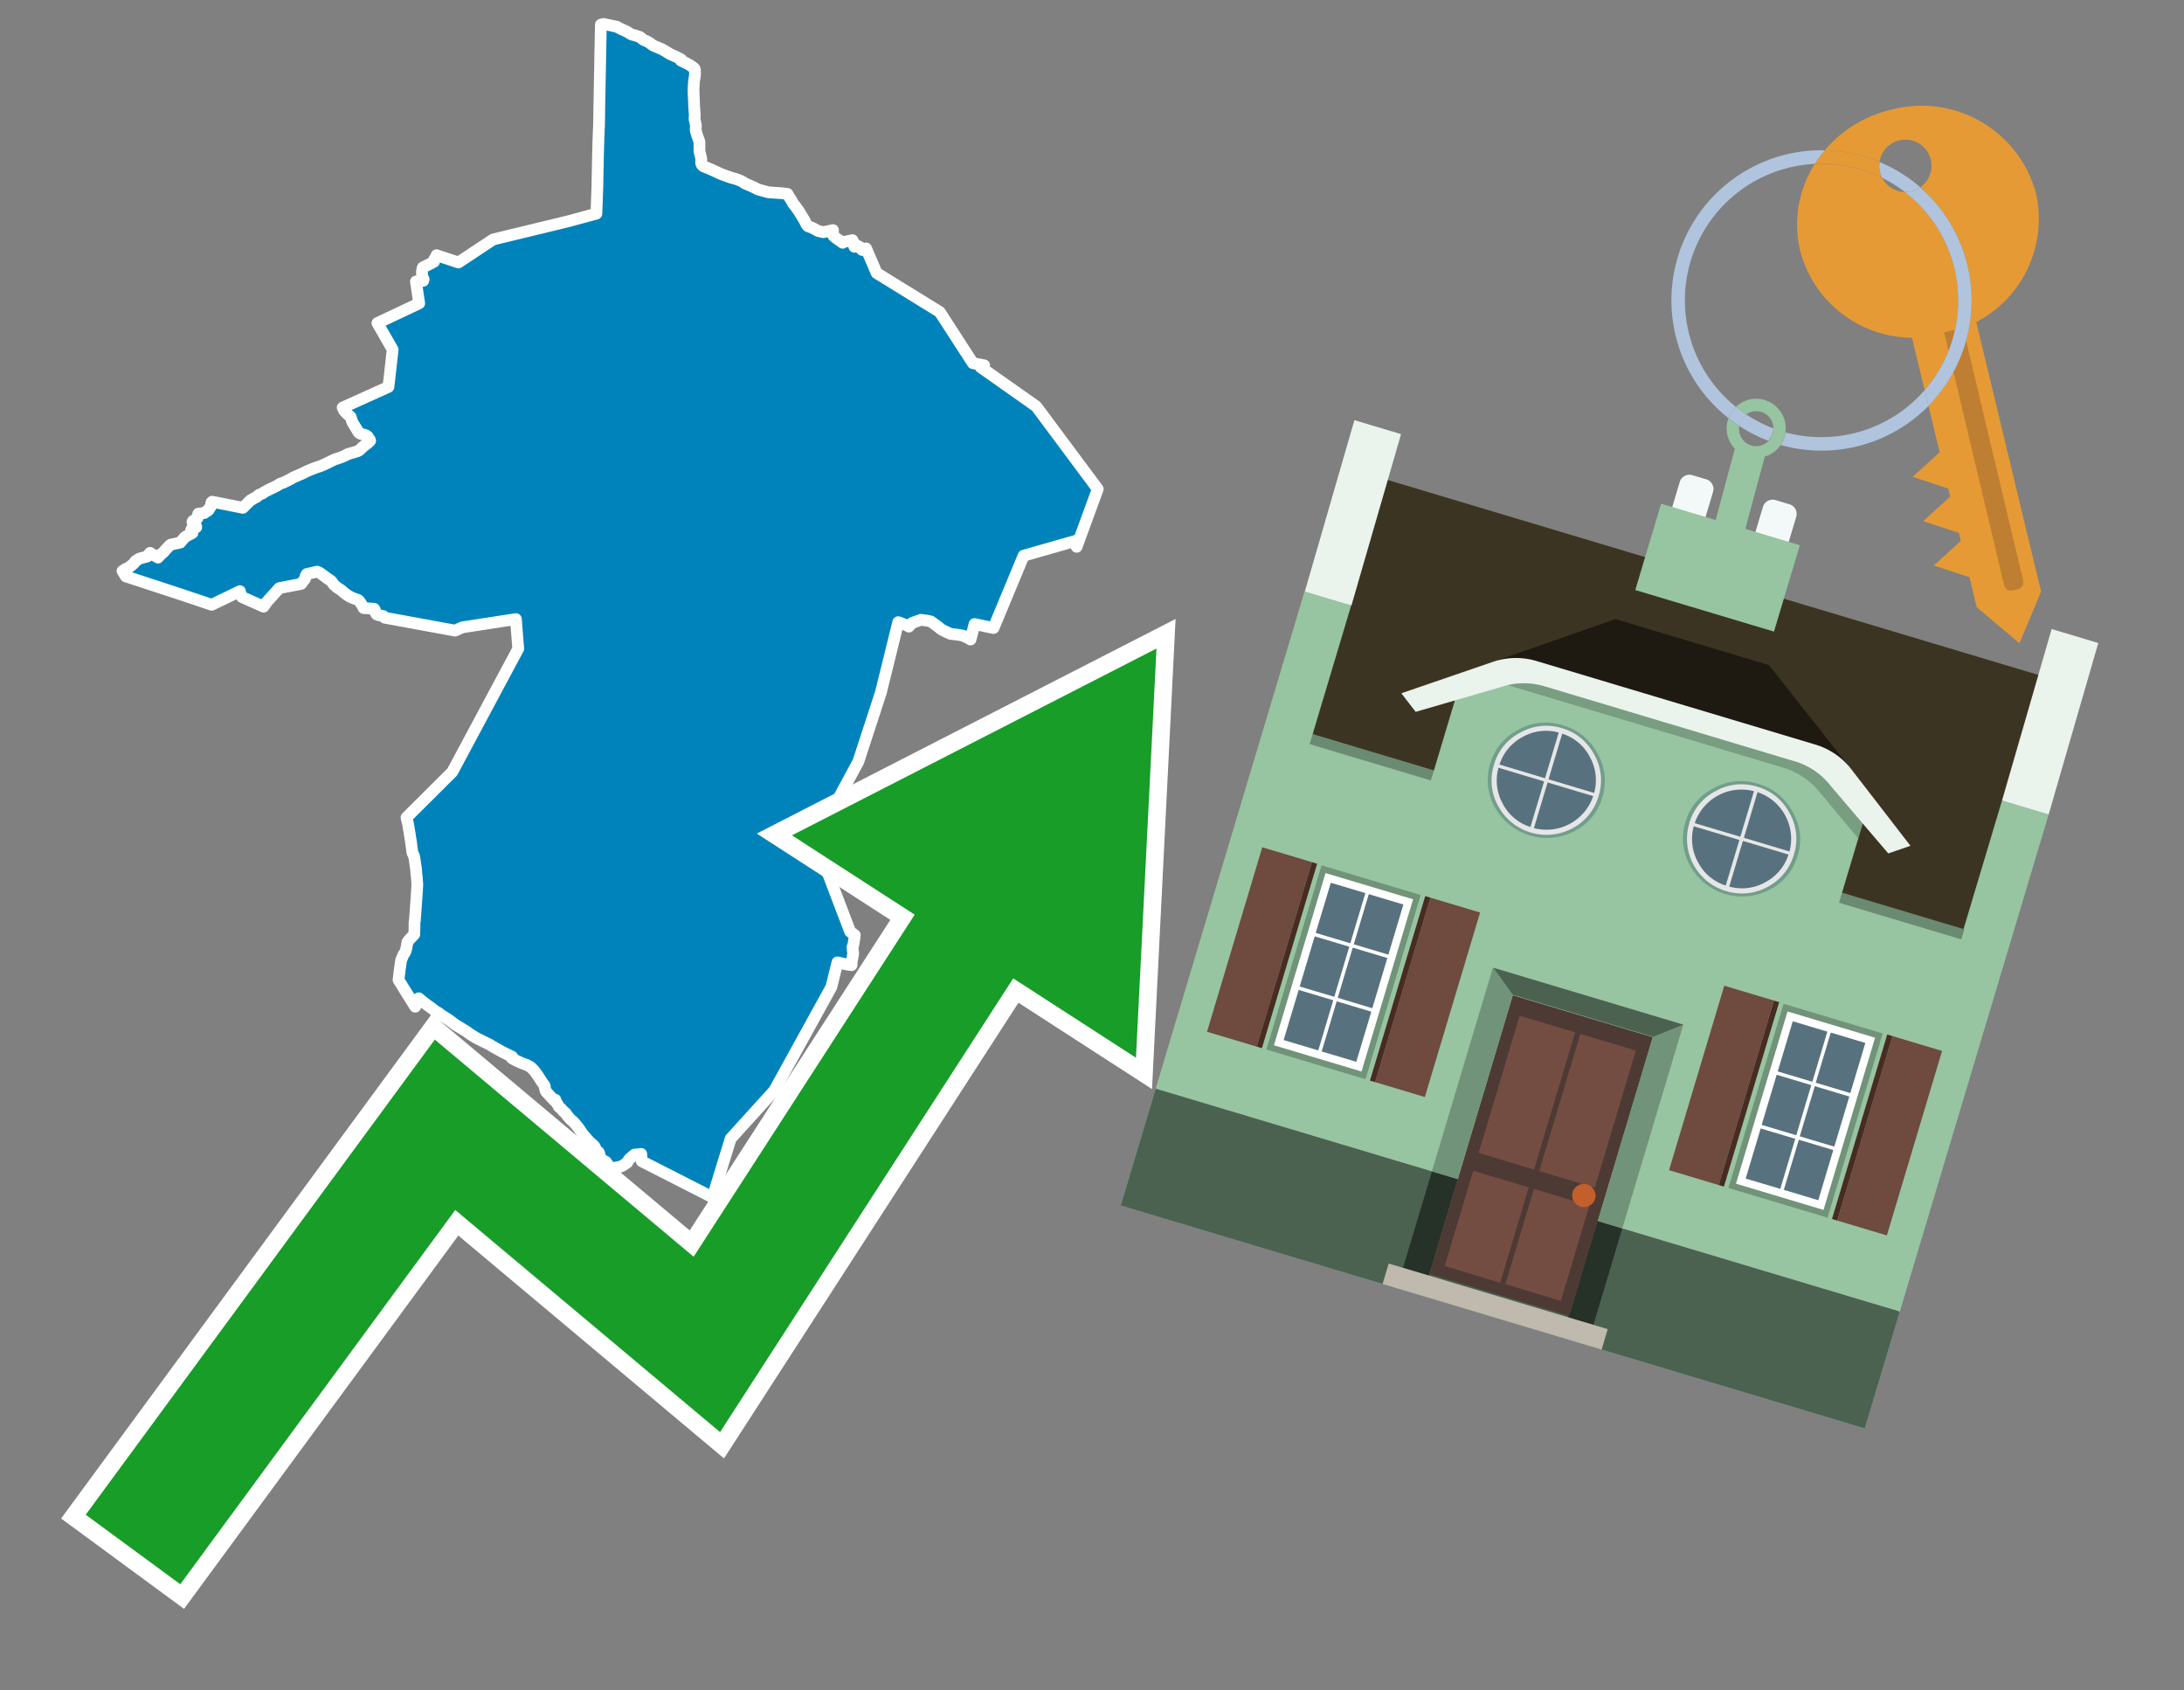 <svg id="Text" xmlns="http://www.w3.org/2000/svg" width="93.05" height="72" viewBox="0 0 93.05 72"><rect x="0" y="0" width="93.05" height="72" fill="#808080" stroke="none"/><polygon points="26.29,1.14 26.33,1.17 26.39,1.2 26.71,1.35 26.78,1.39 26.87,1.45 26.95,1.48 27.1,1.52 27.27,1.58 27.39,1.68 27.44,1.71 27.52,1.74 27.6,1.78 27.65,1.81 27.75,1.88 27.8,1.92 27.9,1.97 28.21,2.1 28.26,2.13 28.35,2.18 28.48,2.26 28.54,2.3 28.61,2.33 28.81,2.42 29.02,2.53 29.01,2.58 29.24,2.69 29.33,2.74 29.4,2.78 29.53,2.87 29.58,2.91 29.6,2.95 29.61,2.98 29.61,3.11 29.61,3.17 29.61,3.2 29.57,3.45 29.55,3.76 29.55,3.95 29.56,4.17 29.57,4.37 29.57,4.47 29.6,4.9 29.6,4.98 29.59,5.02 29.59,5.08 29.6,5.11 29.65,5.34 29.64,5.5 29.65,5.59 29.7,5.76 29.79,6.01 29.8,6.06 29.8,6.12 29.8,6.18 29.8,6.28 29.8,6.37 29.8,6.44 29.87,6.72 29.88,6.8 29.87,6.92 29.88,6.97 29.9,7.02 29.93,7.05 29.98,7.09 30.06,7.12 30.28,7.21 30.71,7.41 31.15,7.57 31.31,7.61 31.4,7.64 31.55,7.7 31.65,7.75 31.72,7.8 31.78,7.83 31.87,7.87 32.06,7.95 32.3,8.07 32.73,8.19 33.31,8.23 33.55,8.26 33.65,8.43 33.73,8.55 33.77,8.64 33.8,8.68 33.89,8.79 33.93,8.85 34.04,9 34.27,9.38 34.36,9.56 34.39,9.6 34.43,9.64 34.57,9.69 34.66,9.73 34.73,9.77 34.86,9.84 35.08,9.89 35.49,9.8 35.49,9.94 35.49,9.99 35.5,10.02 35.51,10.05 35.66,10.17 35.81,10.27 35.9,10.34 35.97,10.3 36.32,10.23 36.39,10.38 36.39,10.42 36.39,10.48 36.4,10.51 36.5,10.45 36.68,10.55 36.7,10.62 36.74,10.65 36.9,10.58 37.35,11.63 40.04,13.29 41.45,15.47 41.93,15.56 41.78,15.64 44.15,17.31 46.77,20.83 45.87,23.29 45.85,23.03 43.61,23.67 42.33,26.75 41.52,26.58 41.35,27.24 41.23,27.17 41.12,27.12 41.02,27.07 40.77,27.03 40.5,27 40.39,26.95 40.26,26.89 40.11,26.81 39.92,26.66 39.66,26.47 39.52,26.44 39.24,26.4 38.87,26.53 38.72,26.69 38.62,26.63 38.27,26.5 37.53,29.5 36.57,32.44 34.52,36.24 35.16,36.9 36.22,39.68 36.42,39.83 36.41,39.92 36.37,40.16 36.36,40.22 36.35,40.27 36.32,40.34 36.33,40.45 36.34,40.53 36.35,40.61 36.32,40.79 36.29,40.95 36.28,41.11 36.08,41.08 35.68,40.99 35.42,42.04 32.99,46.45 31.13,48.5 30.36,51 27.34,49.46 27.32,49.15 27.03,49.18 26.88,49.31 26.8,49.38 26.72,49.52 26.6,49.6 26.54,49.64 26.48,49.67 26.4,49.7 26.03,49.77 25.86,49.56 25.82,49.49 25.67,49.41 25.6,49.35 25.55,49.21 25.52,49.1 25.5,49.07 25.44,49.04 25.4,49.01 25.38,48.97 25.37,48.91 25.35,48.87 25.33,48.83 25.29,48.79 25.23,48.73 25.13,48.65 25.1,48.62 25.05,48.56 24.83,48.31 24.64,48.03 24.59,47.97 24.55,47.92 24.43,47.78 24.33,47.7 24.3,47.67 24.24,47.6 24.16,47.51 24.12,47.44 24.1,47.41 24.02,47.35 23.93,47.25 23.89,47.21 23.81,47.14 23.76,47.04 23.71,46.97 23.69,46.93 23.66,46.84 23.61,46.87 23.26,46.49 23.22,46.38 23.21,46.28 23.2,46.24 23.18,46.21 23.12,46.13 22.89,45.78 22.75,45.59 22.63,45.47 22.59,45.44 22.44,45.36 22.27,45.3 21.98,45.17 21.91,45.13 21.82,45.08 21.79,45.05 21.82,45.01 21.41,44.81 21,44.58 20.8,44.46 20.73,44.43 20.57,44.35 20.41,44.27 20.31,44.22 20.26,44.19 20.03,44.05 19.88,43.94 19.39,43.64 19.14,43.45 18.94,43.32 18.87,43.28 18.81,43.24 18.68,43.14 18.52,43.05 18.49,43.02 18.41,42.96 18.35,42.91 18.19,42.8 18.05,42.69 17.96,42.62 17.84,42.52 17.79,42.55 17.74,42.58 17.65,42.66 17.69,42.88 16.98,41.74 17.03,41.31 17.09,40.9 17.19,40.66 17.26,40.56 17.29,40.48 17.31,40.41 17.36,40.13 17.4,40.07 17.44,40.02 17.65,39.8 17.66,39.52 17.66,39.47 17.66,39.4 17.66,39.31 17.68,39.16 17.73,38.45 17.74,38.32 17.75,38.17 17.76,38.02 17.78,37.69 17.76,37.39 17.74,37.22 17.73,37.06 17.72,36.97 17.69,36.78 17.66,36.57 17.65,36.52 17.63,36.44 17.59,36.36 17.57,36.32 17.51,35.86 17.43,35.36 17.38,35.07 17.32,34.82 19.27,32.88 22.08,27.63 21.98,26.37 19.7,26.72 19.39,26.86 16.39,26.31 16.37,26.27 16.33,26.24 16.12,26.2 16.05,26.17 16,26.1 15.98,26 15.97,25.97 15.94,25.93 15.49,25.9 15.48,25.87 15.44,25.8 15.34,25.64 15.3,25.59 15.25,25.55 15.13,25.51 15,25.46 14.88,25.4 14.73,25.3 14.67,25.25 14.63,25.22 14.54,25.14 14.48,25.1 14.34,25.01 14.29,24.96 14.24,24.92 14.17,24.83 14.14,24.78 14.09,24.73 13.91,24.61 13.64,24.41 13.59,24.38 13.51,24.35 13.07,24.45 13.03,24.52 13.01,24.58 12.99,24.66 12.83,24.87 11.9,25.05 11.33,25.68 11.31,25.73 11.23,25.84 10.31,25.43 10.27,25.37 10.22,25.18 9.02,25.76 7.74,25.33 5.36,24.55 5.22,24.32 5.34,24.24 5.45,24.19 5.53,24.14 5.58,24.1 5.7,24 5.73,23.96 5.77,23.9 5.84,23.86 5.89,23.82 5.95,23.79 6.28,23.7 6.39,23.55 6.73,23.75 6.83,23.64 6.88,23.59 6.98,23.51 7,23.48 7.06,23.41 7.13,23.34 7.21,23.25 7.27,23.2 7.68,23.11 7.7,23.08 7.88,22.88 7.94,22.84 8.2,22.7 8.17,22.66 8.15,22.63 8.14,22.59 8.15,22.56 8.17,22.52 8.22,22.49 8.36,22.46 8.36,22.43 8.35,22.4 8.29,22.35 8.26,22.32 8.23,22.27 8.2,22.23 8.22,22.19 8.34,22.12 8.39,22.09 8.42,22.06 8.43,21.95 8.45,21.88 8.71,21.85 8.76,21.8 8.83,21.77 8.89,21.72 8.9,21.69 8.91,21.66 8.97,21.6 8.99,21.56 9,21.51 9,21.43 9.01,21.4 9.04,21.37 10.35,21.63 10.64,21.34 10.67,21.31 10.75,21.27 10.82,21.22 10.91,21.18 10.96,21.15 11,21.1 11.07,21.06 11.18,21.02 11.26,20.96 11.41,20.88 11.82,20.68 11.94,20.6 12.07,20.56 12.39,20.4 12.44,20.37 12.49,20.34 12.76,20.22 12.84,20.19 13.08,20.07 13.27,19.99 13.45,19.92 13.66,19.85 13.8,19.79 13.89,19.75 14.17,19.61 14.23,19.58 14.32,19.55 14.53,19.48 14.74,19.39 14.8,19.35 14.89,19.32 15,19.29 15.23,19.22 15.31,19.18 15.34,19.15 15.38,19.11 15.44,19.05 15.62,18.91 15.74,18.81 15.77,18.77 15.75,18.72 15.72,18.69 15.69,18.63 15.67,18.6 15.64,18.57 15.59,18.54 15.5,18.51 15.37,18.48 15.3,18.44 15.24,18.36 15.22,18.32 15.04,18.03 15.02,17.99 15,17.95 14.96,17.81 14.94,17.76 14.77,17.61 14.66,17.49 14.6,17.36 16.55,16.48 16.73,14.89 16.08,13.76 17.86,12.92 17.72,11.99 18.03,11.96 18.05,11.9 18.02,11.84 18.01,11.81 18,11.78 17.98,11.68 17.98,11.53 17.99,11.5 18,11.43 18.02,11.39 18.32,11.24 18.49,11.15 18.48,11.11 18.49,11.07 18.57,10.95 18.59,10.9 18.6,10.87 19.53,11.18 21.01,10.2 24.19,9.43 25.41,9.1 25.45,7.99 25.48,6.51 25.5,5.84 25.52,5.37 25.53,4.93 25.53,4.83 25.53,4.75 25.6,1.05 25.71,1.02 " fill="#0083ba" stroke="#fff" stroke-linejoin="round" stroke-width="0.5"/><polygon points="49.272 27.624 33.741 35.58 38.97 38.959 29.553 53.529 18.525 44.281 3.652 64.518 7.681 67.479 19.396 51.538 30.678 60.999 43.169 41.673 48.398 45.053 49.272 27.624" fill="none" stroke="#fff" stroke-miterlimit="10" stroke-width="1.5"/><polygon points="49.272 27.624 33.741 35.58 38.97 38.959 29.553 53.529 18.525 44.281 3.652 64.518 7.681 67.479 19.396 51.538 30.678 60.999 43.169 41.673 48.398 45.053 49.272 27.624" fill="#179d28"/><path d="M80.19,7.577a1.16,1.16,0,0,1-.094-.251,1.114,1.114,0,0,1-.018-.429A6.367,6.367,0,0,0,77.743,6.4a5.269,5.269,0,0,0-.423.577c.1,0,.192-.007.288-.007A5.794,5.794,0,0,1,80.19,7.577Z" fill="#e69a35"/><path d="M77.608,6.4A6.394,6.394,0,0,0,73.64,17.81a1.26,1.26,0,0,1,.317-.48A5.821,5.821,0,0,1,77.32,6.981a5.269,5.269,0,0,1,.423-.577Z" fill="#b0c4de"/><path d="M84.2,13.72a4.962,4.962,0,0,0,2.545-5.48,5.047,5.047,0,0,0-6.179-3.566A5.322,5.322,0,0,0,77.743,6.4a6.367,6.367,0,0,1,2.335.493,1.114,1.114,0,1,1,1.736,1.084,6.392,6.392,0,0,1,.347,9.3l.479,1.985-.438.4-.716.648.92.3.6.2.082.341-.438.4-.716.648.92.3.605.2.082.341-.438.4-.716.649.92.3.605.2.307,1.274,1.821,1.534.921-2.2Z" fill="#e69a35"/><path d="M81.154,8.179a1.115,1.115,0,0,1-.964-.6,5.794,5.794,0,0,0-2.582-.6c-.1,0-.192,0-.288.007a4.783,4.783,0,0,0-.625,3.685,4.962,4.962,0,0,0,4.765,3.715L82,16.617a5.82,5.82,0,0,0-.846-8.438Z" fill="#e69a35"/><path d="M74.1,18.142a6.386,6.386,0,0,0,1.232.63.73.73,0,0,0,.224-.527h0a5.783,5.783,0,0,1-1.159-.593A.733.733,0,0,0,74.1,18.142Z" fill="#b0c4de"/><path d="M74.4,17.652q-.228-.152-.44-.322a1.26,1.26,0,0,0-.317.48c.148.117.3.228.46.332A.733.733,0,0,1,74.4,17.652Z" fill="#b0c4de"/><path d="M74.824,16.984a1.257,1.257,0,0,0-.867.346c.141.114.288.222.44.322a.731.731,0,0,1,1.159.593h0a.732.732,0,1,1-1.463,0,.7.7,0,0,1,.007-.1c-.158-.1-.312-.215-.46-.332a1.258,1.258,0,0,0,.273,1.3l-.979,3.635,1.275.341.98-3.639a1.266,1.266,0,0,0,.681-.5,1.249,1.249,0,0,0,.2-.538,1.328,1.328,0,0,0,.012-.168A1.262,1.262,0,0,0,74.824,16.984Z" fill="#97c4a1"/><path d="M85.974,25.1l-.226.053a.3.3,0,0,1-.362-.223l-2.56-10.777.81-.193L86.2,24.736A.3.3,0,0,1,85.974,25.1Z" fill="#bf7f32"/><path d="M80.1,7.326a1.16,1.16,0,0,0,.094.251,5.833,5.833,0,0,1,.964.6,1.137,1.137,0,0,0,.287-.031,1.108,1.108,0,0,0,.373-.167A6.371,6.371,0,0,0,80.078,6.9,1.114,1.114,0,0,0,80.1,7.326Z" fill="#b0c4de"/><path d="M77.608,18.618a5.836,5.836,0,0,1-1.534-.2,1.24,1.24,0,0,1-.2.537,6.4,6.4,0,0,0,6.291-1.666L82,16.617A5.807,5.807,0,0,1,77.608,18.618Z" fill="#b0c4de"/><path d="M81.814,7.981a1.108,1.108,0,0,1-.373.167,1.137,1.137,0,0,1-.287.031A5.82,5.82,0,0,1,82,16.617l.161.667a6.392,6.392,0,0,0-.347-9.3Z" fill="#b0c4de"/><polygon points="83.79 39.753 55.78 31.364 58.988 20.404 86.964 28.783 83.79 39.753 83.79 39.753" fill="#3c3422" fill-rule="evenodd"/><polygon points="81.705 53.32 87.284 34.692 85.297 34.097 83.656 39.575 55.926 31.269 57.567 25.791 55.579 25.196 47.746 51.348 79.451 60.844 81.705 53.32" fill="#97c4a1" fill-rule="evenodd"/><rect x="69.522" y="21.148" width="0.444" height="28.983" transform="translate(15.592 92.226) rotate(-73.326)" opacity="0.3"/><polygon points="87.284 34.692 85.297 34.097 87.411 26.793 89.398 27.388 87.284 34.692 87.284 34.692" fill="#eaf3ec" fill-rule="evenodd"/><polygon points="57.578 25.794 55.591 25.199 57.705 17.896 59.692 18.491 57.578 25.794 57.578 25.794" fill="#eaf3ec" fill-rule="evenodd"/><polygon points="79.451 60.844 80.943 55.865 49.238 46.369 47.747 51.348 79.451 60.844 79.451 60.844" fill="#4c6251" fill-rule="evenodd"/><path d="M71.566,20.528l-.522,1.743,1.418.425.523-1.744a.432.432,0,0,0-.289-.536l-.593-.177A.431.431,0,0,0,71.566,20.528Z" fill="#f3f9f8" fill-rule="evenodd"/><path d="M75.111,21.589l-.522,1.743,1.418.425.522-1.743a.43.43,0,0,0-.289-.536l-.593-.178A.43.43,0,0,0,75.111,21.589Z" fill="#f3f9f8" fill-rule="evenodd"/><polygon points="75.368 28.329 68.829 26.37 63.807 28.121 78.733 32.591 75.368 28.329" fill="#1e1a11"/><polygon points="78.248 32.422 64.442 28.287 62.236 28.998 60.064 36.247 77.453 41.455 79.651 34.116 78.248 32.422" fill="#97c4a1"/><path d="M77.74,32.516S65.088,28.725,65,28.7l-.938.43,11.892,3.562a3.175,3.175,0,0,1,1.532,1l1.685,2.02.327-1.09Z" fill-rule="evenodd" opacity="0.2"/><path d="M77.35,31.716,65.458,28.154a3.041,3.041,0,0,0-1.854.037l-3.9,1.339.611.79,3.626-1.054a3.045,3.045,0,0,1,1.855-.037l10.673,3.2A3.028,3.028,0,0,1,78,33.477l2.45,2.874.945-.325-2.518-3.26A3.036,3.036,0,0,0,77.35,31.716Z" fill="#eaf3ec"/><polygon points="76.683 23.223 70.773 21.453 69.671 25.132 75.581 26.902 76.683 23.223 76.683 23.223" fill="#97c4a1" fill-rule="evenodd"/><g id="Symbol_9_0_Layer2_0_MEMBER_8_MEMBER_21_MEMBER_0_FILL" data-name="Symbol 9 0 Layer2 0 MEMBER 8 MEMBER 21 MEMBER 0 FILL"><path d="M66.584,30.892a2.39,2.39,0,0,0-1.891.189,2.317,2.317,0,0,0-1.2,1.448A2.345,2.345,0,0,0,63.7,34.4a2.528,2.528,0,0,0,3.367,1.008,2.339,2.339,0,0,0,1.2-1.447,2.313,2.313,0,0,0-.208-1.87A2.394,2.394,0,0,0,66.584,30.892Z" fill="#729d8c"/></g><g id="Symbol_9_0_Layer2_0_MEMBER_8_MEMBER_21_MEMBER_1_FILL" data-name="Symbol 9 0 Layer2 0 MEMBER 8 MEMBER 21 MEMBER 1 FILL"><path d="M66.547,31.016a2.241,2.241,0,0,0-1.769.185,2.213,2.213,0,0,0-1.127,1.376,2.239,2.239,0,0,0,.185,1.768,2.341,2.341,0,0,0,3.145.942,2.234,2.234,0,0,0,1.126-1.376,2.207,2.207,0,0,0-.185-1.768A2.237,2.237,0,0,0,66.547,31.016Z" fill="#e6e6e6"/></g><g id="Symbol_9_0_Layer2_0_MEMBER_8_MEMBER_21_MEMBER_2_MEMBER_0_FILL" data-name="Symbol 9 0 Layer2 0 MEMBER 8 MEMBER 21 MEMBER 2 MEMBER 0 FILL"><path d="M65.787,33.284,63.843,32.7a2.036,2.036,0,0,0,.186,1.539,2.015,2.015,0,0,0,1.175.986Z" fill="#58717f"/></g><g id="Symbol_9_0_Layer2_0_MEMBER_8_MEMBER_21_MEMBER_2_MEMBER_1_FILL" data-name="Symbol 9 0 Layer2 0 MEMBER 8 MEMBER 21 MEMBER 2 MEMBER 1 FILL"><path d="M65.827,33.148l.582-1.944a2.01,2.01,0,0,0-1.523.178,2.037,2.037,0,0,0-1,1.183Z" fill="#58717f"/></g><g id="Symbol_9_0_Layer2_0_MEMBER_8_MEMBER_21_MEMBER_2_MEMBER_2_FILL" data-name="Symbol 9 0 Layer2 0 MEMBER 8 MEMBER 21 MEMBER 2 MEMBER 2 FILL"><path d="M67.878,33.91l-1.943-.582-.582,1.944a2.1,2.1,0,0,0,2.525-1.362Z" fill="#58717f"/></g><g id="Symbol_9_0_Layer2_0_MEMBER_8_MEMBER_21_MEMBER_2_MEMBER_3_FILL" data-name="Symbol 9 0 Layer2 0 MEMBER 8 MEMBER 21 MEMBER 2 MEMBER 3 FILL"><path d="M66.558,31.249l-.582,1.943,1.943.582a2.031,2.031,0,0,0-.186-1.539A2.009,2.009,0,0,0,66.558,31.249Z" fill="#58717f"/></g><g id="Symbol_9_0_Layer2_0_MEMBER_8_MEMBER_21_MEMBER_0_FILL-2" data-name="Symbol 9 0 Layer2 0 MEMBER 8 MEMBER 21 MEMBER 0 FILL"><path d="M74.9,33.384a2.4,2.4,0,0,0-1.891.189,2.316,2.316,0,0,0-1.2,1.448,2.341,2.341,0,0,0,.209,1.87A2.527,2.527,0,0,0,75.387,37.9a2.345,2.345,0,0,0,1.2-1.447,2.314,2.314,0,0,0-.209-1.87A2.389,2.389,0,0,0,74.9,33.384Z" fill="#729d8c"/></g><g id="Symbol_9_0_Layer2_0_MEMBER_8_MEMBER_21_MEMBER_1_FILL-2" data-name="Symbol 9 0 Layer2 0 MEMBER 8 MEMBER 21 MEMBER 1 FILL"><path d="M74.867,33.508a2.239,2.239,0,0,0-1.768.185,2.21,2.21,0,0,0-1.127,1.376,2.316,2.316,0,0,0,1.564,2.883,2.261,2.261,0,0,0,1.765-.173A2.237,2.237,0,0,0,76.428,36.4a2.209,2.209,0,0,0-.185-1.769A2.239,2.239,0,0,0,74.867,33.508Z" fill="#e6e6e6"/></g><g id="Symbol_9_0_Layer2_0_MEMBER_8_MEMBER_21_MEMBER_2_MEMBER_0_FILL-2" data-name="Symbol 9 0 Layer2 0 MEMBER 8 MEMBER 21 MEMBER 2 MEMBER 0 FILL"><path d="M74.107,35.776l-1.943-.582a2.031,2.031,0,0,0,.186,1.539,2.009,2.009,0,0,0,1.175.986Z" fill="#58717f"/></g><g id="Symbol_9_0_Layer2_0_MEMBER_8_MEMBER_21_MEMBER_2_MEMBER_1_FILL-2" data-name="Symbol 9 0 Layer2 0 MEMBER 8 MEMBER 21 MEMBER 2 MEMBER 1 FILL"><path d="M74.148,35.64,74.73,33.7a2.1,2.1,0,0,0-2.525,1.362Z" fill="#58717f"/></g><g id="Symbol_9_0_Layer2_0_MEMBER_8_MEMBER_21_MEMBER_2_MEMBER_2_FILL-2" data-name="Symbol 9 0 Layer2 0 MEMBER 8 MEMBER 21 MEMBER 2 MEMBER 2 FILL"><path d="M76.2,36.4l-1.943-.582-.582,1.944a2.015,2.015,0,0,0,1.523-.178A2.036,2.036,0,0,0,76.2,36.4Z" fill="#58717f"/></g><g id="Symbol_9_0_Layer2_0_MEMBER_8_MEMBER_21_MEMBER_2_MEMBER_3_FILL-2" data-name="Symbol 9 0 Layer2 0 MEMBER 8 MEMBER 21 MEMBER 2 MEMBER 3 FILL"><path d="M74.879,33.741,74.3,35.684l1.943.582a2.1,2.1,0,0,0-1.361-2.525Z" fill="#58717f"/></g><polygon points="51.426 43.946 53.542 44.58 55.896 36.723 53.78 36.089 51.426 43.946 51.426 43.946" fill="#6e4a3f" fill-rule="evenodd"/><polygon points="53.542 44.58 53.764 44.647 56.117 36.789 55.896 36.723 53.542 44.58 53.542 44.58" fill="#482b22" fill-rule="evenodd"/><polygon points="60.706 46.726 58.59 46.092 60.943 38.235 63.059 38.868 60.706 46.726 60.706 46.726" fill="#6e4a3f" fill-rule="evenodd"/><polygon points="58.59 46.092 58.368 46.026 60.722 38.168 60.943 38.235 58.59 46.092 58.59 46.092" fill="#482b22" fill-rule="evenodd"/><rect x="53.146" y="39.209" width="8.19" height="4.408" transform="translate(1.145 84.365) rotate(-73.326)" fill="#719379"/><polygon points="60.205 38.304 56.474 37.187 54.277 44.522 58.008 45.639 60.205 38.304 60.205 38.304" fill="#fff" fill-rule="evenodd"/><path d="M59.792,38.527l-.64,2.136-1.474-.442.639-2.135,1.475.441Zm-1.621-.485-.64,2.136-1.474-.442L56.7,37.6l1.474.442Zm-2.158,1.84,1.475.441-.64,2.136-1.474-.441.639-2.136Zm-.683,2.282,1.474.441-.639,2.136L54.69,44.3l.64-2.135Zm.981,2.621.639-2.136,1.475.442-.64,2.135-1.474-.441Zm2.158-1.84L56.994,42.5l.64-2.136,1.474.442-.639,2.136Z" fill="#58717f" fill-rule="evenodd"/><polygon points="80.39 52.621 78.274 51.988 80.628 44.13 82.743 44.764 80.39 52.621 80.39 52.621" fill="#6e4a3f" fill-rule="evenodd"/><polygon points="78.274 51.988 78.053 51.921 80.406 44.064 80.628 44.13 78.274 51.988 78.274 51.988" fill="#482b22" fill-rule="evenodd"/><polygon points="71.111 49.842 73.227 50.476 75.58 42.619 73.464 41.985 71.111 49.842 71.111 49.842" fill="#6e4a3f" fill-rule="evenodd"/><polygon points="73.227 50.476 73.448 50.542 75.802 42.685 75.58 42.619 73.227 50.476 73.227 50.476" fill="#482b22" fill-rule="evenodd"/><rect x="72.83" y="45.105" width="8.19" height="4.408" transform="translate(9.534 107.426) rotate(-73.326)" fill="#719379"/><polygon points="76.159 43.083 79.889 44.2 77.692 51.535 73.962 50.418 76.159 43.083 76.159 43.083" fill="#fff" fill-rule="evenodd"/><path d="M76.381,43.5l1.475.442-.64,2.135-1.475-.441.64-2.136ZM78,43.981l1.474.442-.64,2.136-1.474-.442L78,43.981Zm.791,2.724-.64,2.135L76.679,48.4l.64-2.136,1.474.442Zm-.684,2.282-.639,2.135L76,50.68l.64-2.135,1.474.442Zm-2.26,1.65L74.375,50.2l.639-2.135,1.475.441-.64,2.136Zm-.791-2.724.64-2.135,1.474.441-.639,2.136-1.475-.442Z" fill="#58717f" fill-rule="evenodd"/><polygon points="67.888 56.431 69.118 52.323 68.019 51.994 66.789 56.102 67.888 56.431 67.888 56.431" fill="#263128" fill-rule="evenodd"/><polygon points="60.877 54.331 62.108 50.223 61.007 49.894 59.776 54.002 60.877 54.331 60.877 54.331" fill="#263128" fill-rule="evenodd"/><g id="Symbol_9_0_Layer2_0_MEMBER_8_MEMBER_12_MEMBER_0_FILL" data-name="Symbol 9 0 Layer2 0 MEMBER 8 MEMBER 12 MEMBER 0 FILL"><path d="M70.418,44.178l-5.965-1.786L60.9,54.27l5.964,1.786Z" fill="#4e3a34"/></g><g id="Symbol_9_0_Layer2_0_MEMBER_8_MEMBER_12_MEMBER_1_MEMBER_0_FILL" data-name="Symbol 9 0 Layer2 0 MEMBER 8 MEMBER 12 MEMBER 1 MEMBER 0 FILL"><path d="M65.358,49.815l1.75-5.843-2.363-.708L63,49.107Z" fill="#744d42"/></g><g id="Symbol_9_0_Layer2_0_MEMBER_8_MEMBER_12_MEMBER_1_MEMBER_1_FILL" data-name="Symbol 9 0 Layer2 0 MEMBER 8 MEMBER 12 MEMBER 1 MEMBER 1 FILL"><path d="M67.331,44.039l-1.75,5.842,2.364.708,1.75-5.842Z" fill="#744d42"/></g><g id="Symbol_9_0_Layer2_0_MEMBER_8_MEMBER_12_MEMBER_2_MEMBER_0_FILL" data-name="Symbol 9 0 Layer2 0 MEMBER 8 MEMBER 12 MEMBER 2 MEMBER 0 FILL"><path d="M63.915,54.633l1.215-4.058-2.363-.707-1.215,4.057Z" fill="#744d42"/></g><g id="Symbol_9_0_Layer2_0_MEMBER_8_MEMBER_12_MEMBER_2_MEMBER_1_FILL" data-name="Symbol 9 0 Layer2 0 MEMBER 8 MEMBER 12 MEMBER 2 MEMBER 1 FILL"><path d="M66.5,55.407l1.215-4.057-2.363-.708L64.138,54.7Z" fill="#744d42"/></g><g id="Symbol_9_0_Layer2_0_MEMBER_8_MEMBER_13_FILL" data-name="Symbol 9 0 Layer2 0 MEMBER 8 MEMBER 13 FILL"><path d="M67.959,51.058a.439.439,0,0,0-.045-.367.487.487,0,0,0-.669-.2.445.445,0,0,0-.239.282.457.457,0,0,0,.041.378.481.481,0,0,0,.293.242.459.459,0,0,0,.377-.042A.453.453,0,0,0,67.959,51.058Z" fill="#c35e2d"/></g><g id="Symbol_9_0_Layer2_0_MEMBER_8_MEMBER_14_FILL" data-name="Symbol 9 0 Layer2 0 MEMBER 8 MEMBER 14 FILL"><path d="M64.557,42.047l-.951-.833-2.6,8.68,1.1.329Z" fill="#719379"/></g><g id="Symbol_9_0_Layer2_0_MEMBER_8_MEMBER_15_FILL" data-name="Symbol 9 0 Layer2 0 MEMBER 8 MEMBER 15 FILL"><path d="M71.718,43.643l-1.2.19L68.072,52.01l1.046.313Z" fill="#719379"/></g><g id="Symbol_9_0_Layer2_0_MEMBER_8_MEMBER_16_FILL" data-name="Symbol 9 0 Layer2 0 MEMBER 8 MEMBER 16 FILL"><path d="M63.627,41.22l.836,1.156,5.961,1.786,1.294-.519Z" fill="#4c6251"/></g><polygon points="58.905 54.69 59.166 53.819 68.498 56.614 68.237 57.485 58.905 54.69 58.905 54.69" fill="#c0b9ad" fill-rule="evenodd"/></svg>